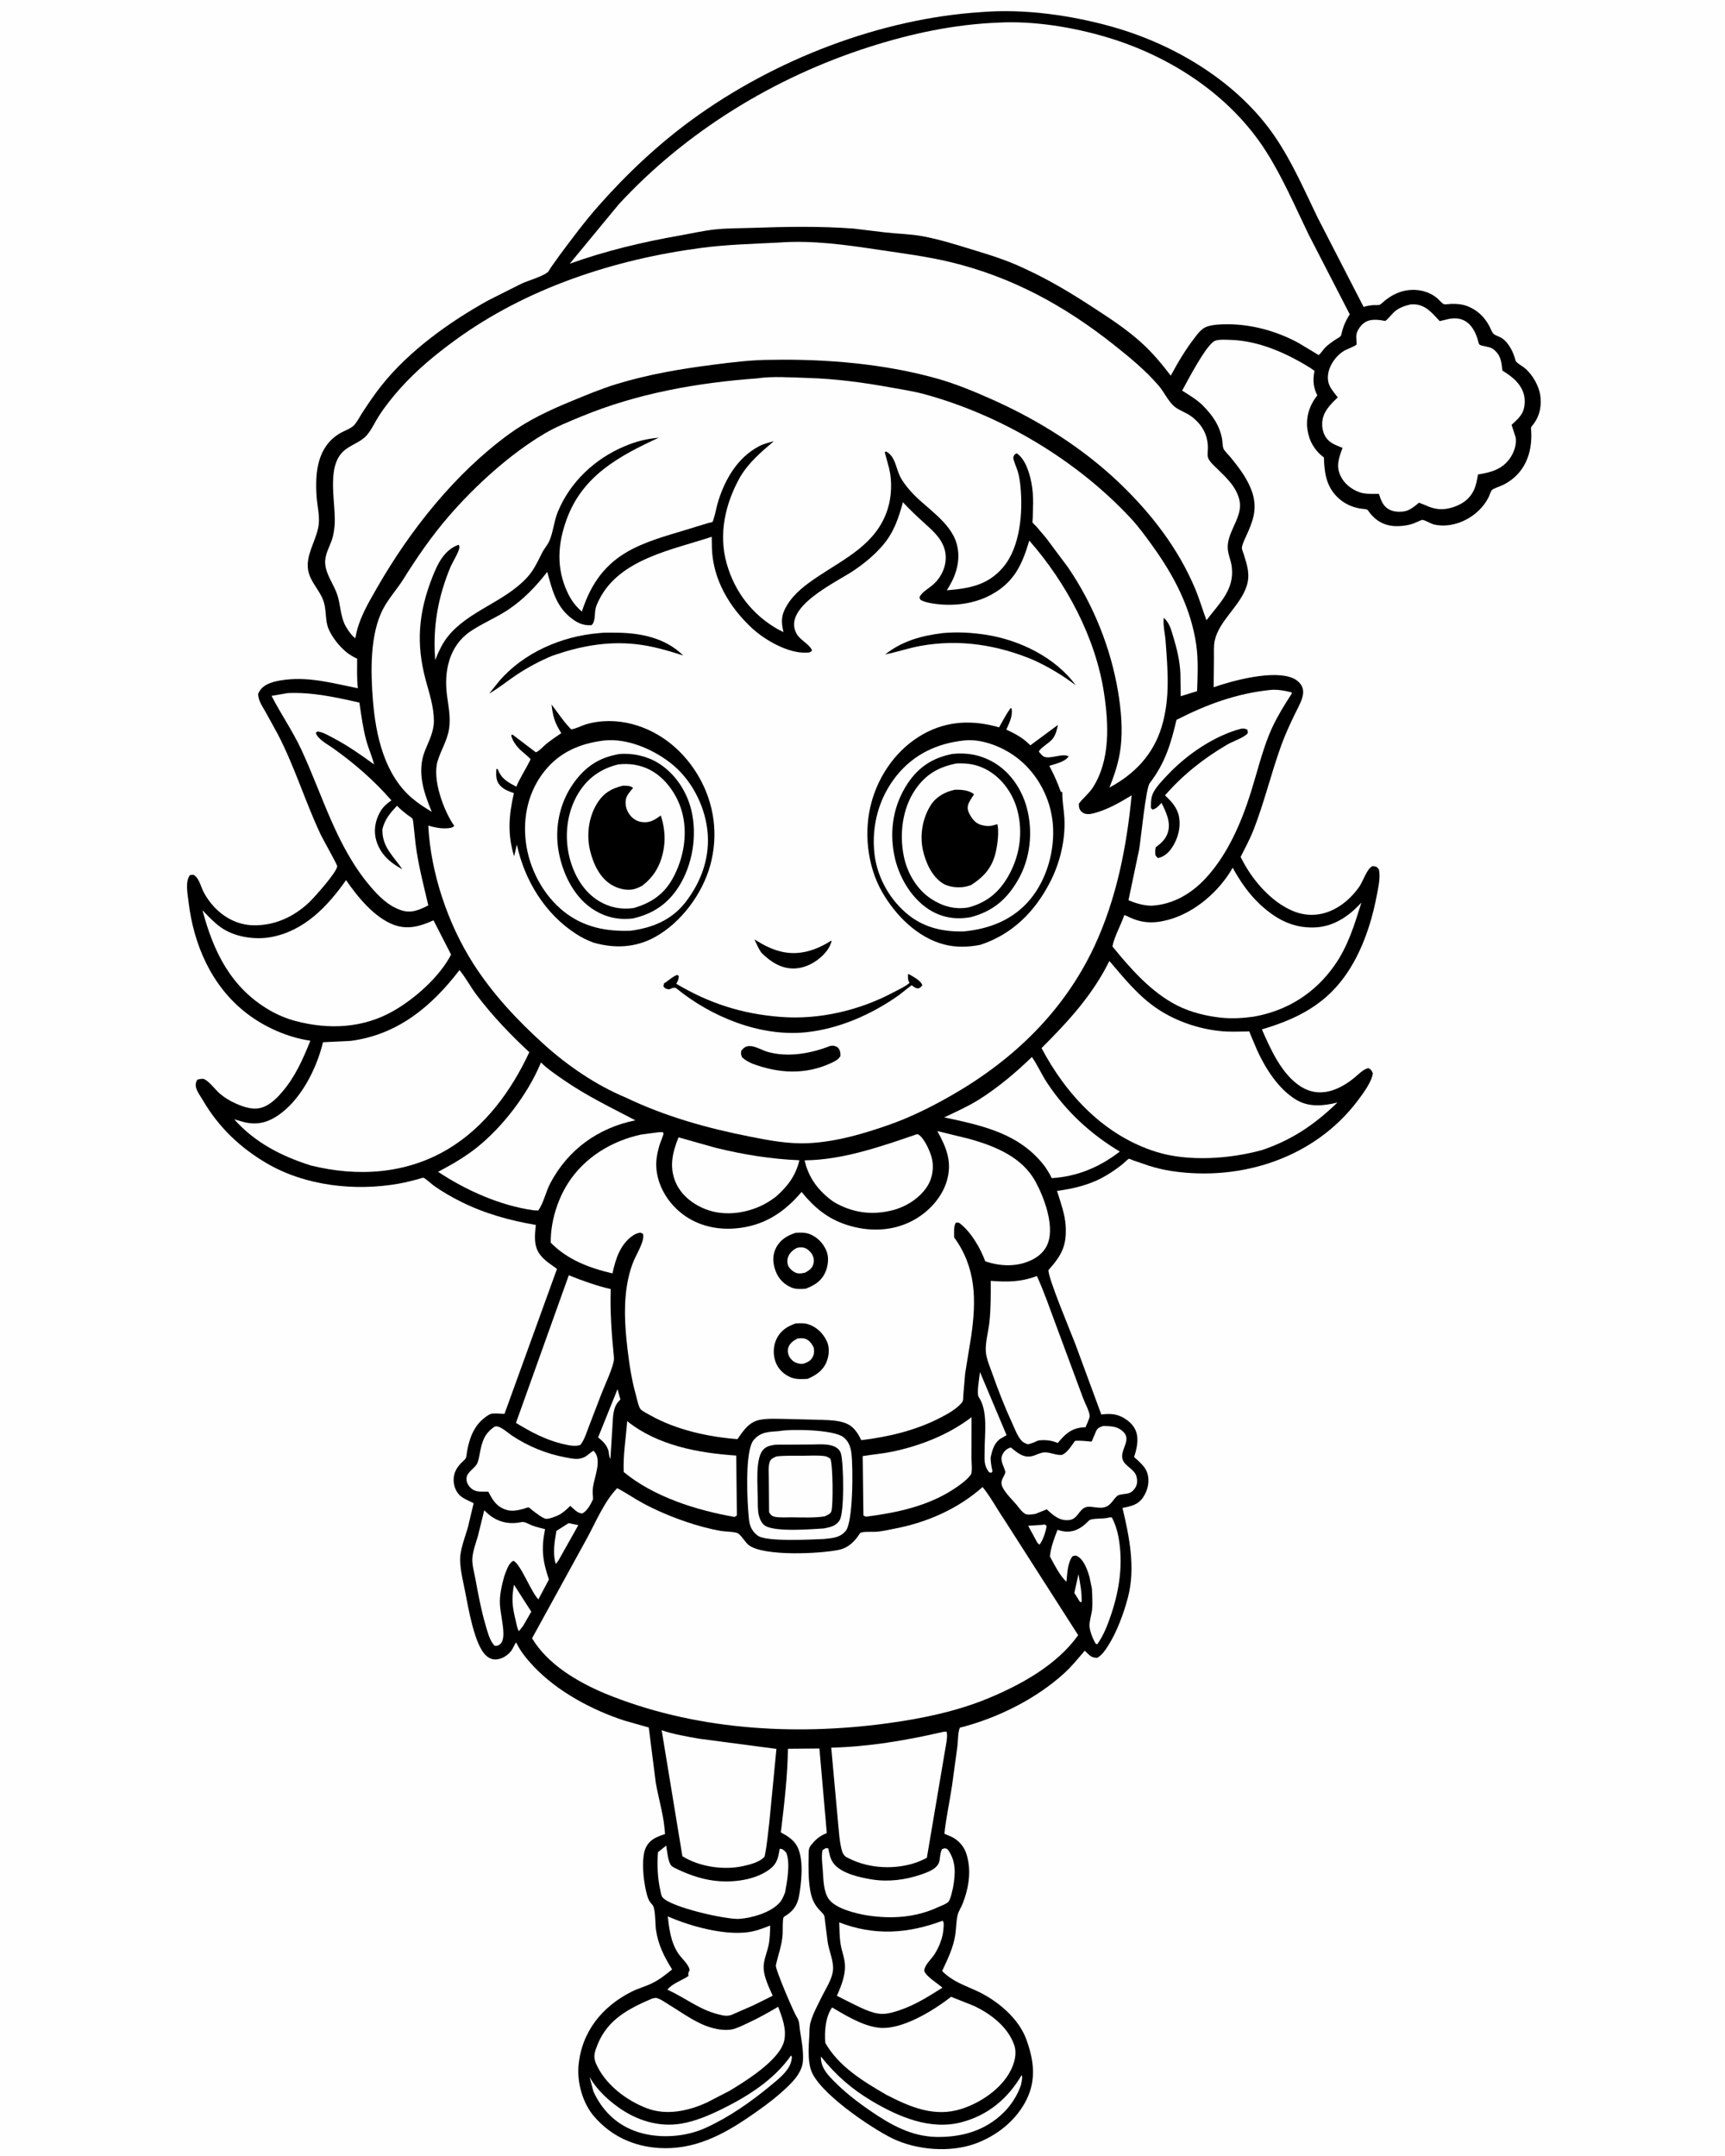 <svg version="1.1" xmlns="http://www.w3.org/2000/svg" style="display: block;" viewBox="0 0 1638 2048" width="1024" height="1280">
<path transform="translate(0,0)" fill="rgb(254,254,254)" d="M -0 -0 L 1638 0 L 1638 2048 L -0 2048 L -0 -0 z"/>
<path transform="translate(0,0)" fill="rgb(0,0,0)" d="M 932.688 11.438 C 973.109 8.173 1018.06 14.606 1057.03 25.683 C 1116.36 42.552 1175.82 78.321 1210.93 130.093 C 1227.24 154.141 1238.66 180.634 1251.27 206.662 L 1294.95 291.553 C 1298.24 290.57 1301.21 290 1304.64 289.808 C 1305.91 289.738 1308.91 290.008 1310 289.579 C 1311.69 288.909 1314.36 286.089 1315.91 284.909 C 1320.7 281.27 1325.72 278.431 1331.53 276.792 C 1342.68 273.65 1355.49 275.584 1364.55 283.026 C 1366.12 284.311 1369.54 288.32 1371.18 288.937 C 1372.38 289.387 1376.81 288.672 1378.3 288.641 C 1383.69 288.531 1388.81 288.97 1393.86 290.975 C 1403.2 294.685 1410.04 301.383 1414.6 310.22 C 1415.6 312.154 1416.75 315.476 1418.27 316.996 C 1420.05 318.766 1423.79 319.632 1426 321.046 C 1432.72 325.345 1437.39 334.767 1439.19 342.306 C 1439.75 344.642 1445.44 347.578 1447.5 349.241 C 1455.57 355.77 1462.08 367.236 1462.99 377.629 C 1463.88 387.906 1461.52 396.863 1454.81 404.775 C 1453.43 406.407 1454.01 407.26 1454.13 409.241 C 1455.42 430.711 1447.82 450.345 1427.75 460.5 C 1425.68 461.543 1417.85 464.209 1416.79 465.478 C 1415.65 466.834 1414.62 470.35 1413.78 472.067 C 1411.91 475.87 1409.52 479.312 1406.69 482.462 C 1395.89 494.476 1378.38 501.796 1362.22 498.317 C 1358.65 497.55 1353.69 494.075 1350.68 493.843 C 1349.85 493.779 1343.33 496.98 1342.11 497.379 C 1337.54 498.876 1333.04 499.594 1328.25 499.773 C 1317.03 500.193 1308.14 496.256 1301.1 487.543 C 1300.72 487.074 1298.84 484.291 1298.43 484.123 C 1296.62 483.391 1293.19 483.37 1291.15 482.989 C 1283.16 481.491 1276.13 478.093 1270.25 472.427 C 1259.39 461.949 1257.63 448.886 1257.24 434.553 C 1248.45 428.028 1243.14 418.937 1241.62 408.11 C 1240.04 396.769 1243.17 385.879 1250.04 376.843 L 1251.01 375.574 C 1247.36 368.727 1246.62 361.309 1248.05 353.785 L 1248.34 352.293 L 1244.5 349.605 C 1221.71 335.386 1194.94 323.413 1167.75 322.843 C 1163.6 322.755 1158.15 322.304 1154.16 323.587 C 1145.95 326.227 1127.32 362.532 1122.61 371.046 C 1129.31 375.34 1136.58 379.529 1142.22 385.189 C 1151.4 394.403 1158.38 404.318 1160.57 417.304 C 1160.95 419.595 1161 424.408 1161.95 426.336 C 1163.17 428.825 1166.74 432.151 1168.59 434.417 C 1177.04 444.8 1185.05 455.223 1189.3 468.111 L 1189.55 468.893 C 1194.15 484.538 1189.5 495.969 1183.06 509.941 C 1181.86 512.542 1179.43 517.74 1179.33 520.557 C 1179.28 521.876 1180.68 525.112 1181.11 526.484 C 1184.28 536.797 1187.39 545.561 1183.93 556.5 C 1177.9 575.568 1157.56 589.522 1153.5 608.714 C 1152.43 613.788 1152.89 619.796 1152.82 624.988 L 1152.54 652.81 C 1171.29 646.286 1209.43 636.164 1227.85 644.22 C 1231.56 645.842 1235.34 649.076 1236.77 652.953 C 1238.03 656.37 1237.57 660.095 1236.47 663.479 C 1234.71 668.905 1231.65 674.137 1229.18 679.287 C 1224.71 688.579 1220.36 698.05 1216.84 707.742 C 1207.22 734.179 1200.82 761.61 1190.57 787.88 C 1187.09 796.805 1182.48 805.422 1178.16 813.975 C 1188.01 834.449 1206.07 856.049 1227.3 865.136 C 1252.25 875.816 1276.19 863.179 1290.86 842.285 C 1294.39 837.262 1298.17 824.849 1303.5 822.693 C 1307.08 823.294 1307.27 822.888 1309.5 826 C 1311.03 833.13 1309.23 841.084 1307.93 848.171 C 1303.85 870.354 1297.33 892.29 1286.55 912.197 C 1266.4 949.423 1238 966.103 1198.34 977.837 C 1206.66 996.829 1217.24 1020.78 1235.45 1032.22 C 1252.91 1043.18 1270.84 1036.02 1285.58 1024.25 C 1289.67 1020.98 1294.36 1015.72 1299.5 1014.6 C 1302.33 1016.17 1302.36 1016.7 1303.73 1019.5 C 1302.74 1027.69 1294.31 1038.91 1289.4 1045.44 C 1248.4 1099.96 1178.68 1122.38 1112.45 1112.36 C 1105.27 1111.28 1097.93 1109.5 1091 1107.33 L 1076.19 1102.27 C 1075.2 1101.91 1072.75 1100.68 1071.93 1100.74 C 1071.47 1100.78 1066.97 1105.02 1066.31 1105.56 C 1061.46 1109.58 1056.16 1113.17 1050.77 1116.41 C 1036.09 1125.22 1020.55 1128.98 1003.76 1131.25 C 1006.98 1141.55 1011.36 1153.57 1011.98 1164.4 C 1013.07 1183.48 1008.07 1192.49 995.65 1206.43 C 994.854 1213.2 1017.03 1265.84 1021.1 1276.59 L 1045.83 1343.68 L 1048.6 1343.36 C 1056.16 1342.71 1062 1343.54 1068.52 1347.77 C 1081.28 1356.03 1081.86 1366.94 1078.07 1380.44 C 1077.99 1380.73 1076.99 1383.79 1077.05 1383.96 C 1077.27 1384.57 1079.65 1386.39 1080.34 1387.05 C 1084.97 1391.51 1088.84 1395.13 1090.17 1401.82 C 1091.58 1408.98 1089.46 1416.42 1085.46 1422.4 C 1080.63 1429.61 1073.79 1430.8 1065.92 1432.44 C 1072.5 1459.56 1078.41 1489.7 1071.13 1517.36 C 1067.12 1532.61 1060.56 1550.42 1052.11 1563.58 C 1049.31 1567.93 1046.55 1572.08 1042 1574.76 C 1035.79 1574.76 1034.59 1572.12 1030.09 1568.04 C 1023.91 1575.17 1017.88 1582.78 1010.91 1589.14 C 983.648 1614.03 947.144 1632.06 911.47 1641.16 C 909.506 1645.86 909.807 1653.32 909.175 1658.56 L 904.071 1696 C 901.81 1711.27 898.381 1726.58 896.787 1741.91 L 903.505 1744.75 C 909.771 1747.73 915.023 1753.4 917.309 1759.95 C 922.782 1775.63 920.164 1792.61 914.319 1807.84 C 912.892 1811.55 910.316 1815.25 909.374 1819.08 C 907.929 1824.96 908.07 1831.46 907.18 1837.48 C 905.31 1850.15 899.95 1860.89 894.611 1872.31 C 904.829 1882.37 914.863 1885.34 927.35 1891.1 C 946.699 1900.02 967.236 1916.88 974.665 1937.42 C 981.564 1956.5 984.188 1974.88 975.151 1993.75 C 965.406 2014.11 946.251 2029.21 925.159 2036.6 C 901.385 2044.93 869.938 2042.27 847.404 2031.29 C 827.067 2021.38 776.57 1987.38 769.935 1965.93 C 766.895 1956.11 767.883 1944.21 768.442 1934.03 C 768.66 1930.08 768.529 1925.25 769.534 1921.44 C 771.788 1912.91 776.699 1904.23 780.543 1896.27 C 784.163 1889.13 789.822 1880.39 790.868 1872.44 C 792.058 1863.39 787.328 1853.86 785.949 1844.92 L 783.442 1825.39 C 783.234 1823.95 783.184 1820.72 782.572 1819.5 C 781.628 1817.61 778.787 1815.16 777.297 1813.44 C 772.595 1808 770.561 1802.67 769.327 1795.65 C 767.5 1785.26 767.623 1773.78 767.826 1763.24 C 767.888 1760.02 767.557 1756.04 769.603 1753.37 L 770.334 1752.5 C 774.314 1747.5 778.086 1744.22 784.042 1741.71 L 785.088 1741.28 L 778.082 1660.93 L 748.166 1661.19 C 747.844 1686.9 744.731 1712.98 741.703 1738.51 C 741.626 1739.16 741.077 1739.94 741.47 1740.46 C 742.025 1741.19 745.282 1742.72 746.232 1743.32 C 749.596 1745.45 752.753 1747.86 755.173 1751.06 C 763.35 1761.86 761.377 1784.04 759.407 1796.99 L 759.169 1798.5 C 757.825 1807.45 755.14 1813.37 747.649 1818.71 C 747.027 1819.15 744.401 1820.61 744.079 1821.17 C 742.89 1823.23 743.365 1834.19 743.168 1837.13 C 742.442 1847.96 739.002 1856.49 736.703 1866.85 C 735.954 1870.22 753.514 1911.29 756.58 1916.02 C 759.283 1920.2 758.831 1923.42 759.524 1928.07 C 760.958 1937.68 763.025 1947.69 762.448 1957.45 C 761.702 1970.06 750.183 1980.28 741.242 1988.21 C 732.036 1996.37 721.87 2003.58 711.736 2010.53 C 685.381 2028.6 658.443 2042.44 625.549 2040.38 C 601.292 2038.85 580.07 2028.95 564.066 2010.42 C 553.358 1998.01 547.839 1978.52 549.278 1962.28 C 552.13 1930.11 571.606 1905.96 599.99 1891.78 C 606.089 1888.74 612.729 1887 618.862 1884.04 C 625.964 1880.62 632.104 1875.8 638.144 1870.8 C 630.563 1858.46 624.967 1847.67 622.822 1833.12 C 622.05 1827.88 622.573 1812.99 619.523 1809.5 C 617.665 1807.37 616.391 1805.97 615.382 1803.23 C 611.368 1792.35 607.941 1765.52 613.369 1754.7 C 616.83 1747.8 622.941 1744.99 629.864 1742.74 L 631.392 1742.26 C 630.807 1726.61 625.422 1709.22 622.683 1693.64 L 615.999 1640.98 L 592.861 1634.4 C 562.063 1624.38 528.924 1606.63 506.657 1582.91 C 500.542 1576.4 494.661 1569.42 490.691 1561.37 L 490.068 1560.08 C 488.045 1562.62 487.186 1565.88 485.129 1568.45 C 481.774 1572.63 476.447 1576.02 471 1576.32 C 467.292 1576.52 464.222 1575.11 461.5 1572.65 C 450.283 1562.5 444.603 1526.99 441.505 1511.52 C 439.813 1503.07 437.612 1494.17 437.008 1485.58 L 436.905 1484 C 436.058 1473.32 441.26 1461.21 444.17 1451 L 449.659 1427.92 C 445.443 1425.65 439.95 1423.76 436.491 1420.44 C 432.613 1416.73 430.617 1411.03 430.657 1405.72 C 430.705 1399.16 433.311 1394.52 437.659 1389.88 C 438.838 1388.62 441.379 1386.66 442.159 1385.22 C 442.956 1383.76 443.144 1379.89 443.489 1378.13 C 445.625 1367.27 448.672 1357.62 456.725 1349.65 C 458.883 1347.52 463.25 1343.94 466.156 1343.05 C 468.946 1342.2 475.818 1343.05 478.963 1343.05 L 528.84 1205.31 C 523.309 1201.38 516.906 1197.33 512.763 1191.84 C 506.523 1183.57 507.604 1173.28 508.76 1163.59 C 484.271 1159.45 460.34 1152.83 438.03 1141.73 C 428.916 1137.2 419.603 1131.88 411.358 1125.91 C 409.715 1124.72 403.473 1119.05 402.003 1118.78 C 401.128 1118.62 397.801 1119.87 396.649 1120.17 C 390.646 1121.71 384.623 1123.29 378.517 1124.37 C 337.11 1131.7 290.094 1126.55 253.467 1105.21 C 228.184 1090.48 207.487 1070.86 192.682 1045.46 C 190.478 1041.68 186.805 1036.87 185.889 1032.6 C 185.348 1030.07 185.871 1027.6 187.3 1025.5 C 189.197 1025.2 191.723 1024.36 193.523 1025.02 C 198.128 1026.72 204.469 1035.3 208.485 1038.76 C 212.993 1042.64 218.104 1045.71 223.523 1048.14 C 231.899 1051.89 241.488 1055.09 250.438 1051.4 C 257.31 1048.56 263.015 1042.87 267.764 1037.32 C 280.296 1022.68 287.434 1006.25 294.596 988.589 C 272.99 985.446 250.876 975.631 233.709 962.281 C 200.574 936.512 183.698 897.358 178.854 856.507 C 177.98 849.132 175.528 837.235 180.231 831.263 L 183.5 830.952 C 189.231 834.134 190.431 842.342 193.497 847.978 C 196.176 852.904 199.392 857.386 203.219 861.485 C 212.886 871.838 225.925 878.63 240.26 878.935 C 260.791 879.372 279.064 870.865 293.754 856.822 C 298.103 852.665 319.83 828.502 320.101 822.814 C 320.169 821.388 306.243 796.712 304.409 792.823 C 289.621 761.455 279.633 728.046 263.528 697.189 L 251.813 675.902 C 248.906 670.821 244.853 665.011 244.987 659 C 246.511 655.628 248.362 653.308 251.5 651.274 C 256.754 647.868 264.661 646.431 270.748 645.697 C 294.585 642.826 316.616 649.223 339.713 653.765 C 338.596 644.557 339.042 634.987 339.005 625.715 C 335.112 623.933 331.089 621.523 327.857 618.696 C 321.416 613.06 315.438 605.54 311.986 597.684 C 308.455 589.648 310.008 580.144 307.324 571.785 C 303.258 559.125 291.792 551.002 292.067 536.5 C 292.32 523.156 301.122 511.114 302.562 497.715 C 303.445 489.495 301.041 479.88 300.494 471.537 C 299.021 449.06 300.987 424.906 322.116 411.93 C 326.282 409.372 333.519 407.072 336.582 403.408 C 339.461 399.964 341.606 395.592 344.074 391.814 C 349.621 383.324 355.348 374.834 361.627 366.864 C 387.932 333.478 426.98 305.479 463.976 285.111 L 495.38 269.318 C 502.286 266.169 514.304 263.052 520.016 258.549 C 520.944 257.818 522.244 255.218 522.941 254.188 L 531.545 242.123 C 543.329 226.325 555.059 210.535 568.107 195.741 C 594.838 165.435 624.627 137.316 657.321 113.493 C 735.383 56.61 836.086 17.439 932.688 11.438 z"/>
<path transform="translate(0,0)" fill="rgb(254,254,254)" d="M 1024.12 1495.3 C 1025.71 1504.31 1027.5 1512.7 1027.1 1521.94 L 1025.5 1521.59 L 1020.22 1513.14 L 1024.12 1495.3 z"/>
<path transform="translate(0,0)" fill="rgb(254,254,254)" d="M 989.625 1448.48 L 992 1448.04 L 993.867 1449.5 C 993.276 1454.39 990.263 1463.65 987.025 1467.33 L 985.105 1465.5 L 976.345 1449.34 L 989.625 1448.48 z"/>
<path transform="translate(0,0)" fill="rgb(254,254,254)" d="M 586.31 1319.59 L 589.078 1329.5 L 588.429 1330.09 C 581.423 1336.59 582.134 1346.76 581.455 1355.63 L 579.567 1385.97 C 578.322 1383.96 578.161 1380.61 577.763 1378.23 C 576.18 1372.98 573.115 1369.74 569.034 1366.33 L 567.896 1365.38 L 586.31 1319.59 z"/>
<path transform="translate(0,0)" fill="rgb(254,254,254)" d="M 539.848 1446.85 L 549.092 1448.75 L 530.29 1482.18 C 529.488 1483.53 528.735 1484.46 527.582 1485.53 C 524.603 1475.38 526.537 1464.42 528.257 1454.23 L 539.848 1446.85 z"/>
<path transform="translate(0,0)" fill="rgb(254,254,254)" d="M 487.974 1505.32 L 504.419 1530.95 L 496.69 1544.38 L 492.644 1549.5 C 490.942 1546.85 490.359 1542.39 489.583 1539.26 C 486.331 1526.17 485.602 1518.56 487.974 1505.32 z"/>
<path transform="translate(0,0)" fill="rgb(254,254,254)" d="M 930.598 1303.34 L 955.841 1363.28 L 950.299 1366.44 C 944.382 1370.24 942.391 1376.87 940.961 1383.37 L 940.665 1384.74 C 940.746 1389.25 941.444 1393.13 942.478 1397.5 L 941.5 1398.98 L 939.343 1398.65 C 933.888 1391.82 935.002 1386.05 934.989 1377.79 C 934.963 1362.08 938.432 1340.49 929.389 1327.03 C 927.182 1323.75 930.12 1307.9 930.598 1303.34 z"/>
<path transform="translate(0,0)" fill="rgb(254,254,254)" d="M 751.122 1952.5 L 751.99 1954.03 C 751.699 1956.14 751.382 1958.27 750.621 1960.26 C 747.458 1968.57 738.753 1975.26 732.049 1980.83 C 713.197 1996.5 692.202 2011.23 669.846 2021.37 C 649.563 2030.57 622.925 2031.98 602 2023.95 C 584.077 2017.08 571.314 2003.92 563.454 1986.75 L 559.785 1973.03 C 566.416 1984.5 575.745 1993.47 586.409 2001.24 C 603.846 2013.95 625.215 2020.94 646.889 2017.25 C 660.088 2015 672.863 2009.6 684.819 2003.75 C 709.744 1991.54 735.119 1975.58 751.122 1952.5 z"/>
<path transform="translate(0,0)" fill="rgb(254,254,254)" d="M 779.482 1953.5 C 793.532 1970.98 808.099 1983.94 827.482 1995.52 C 852.832 2010.67 883.268 2023.76 913 2015.93 C 938.44 2009.23 957.104 1993.4 970.165 1971.15 C 971.313 1972.85 969.947 1977.95 969.655 1980.14 C 966.348 1990.06 960.456 1999.41 953.019 2006.76 C 935.64 2023.92 913.428 2030.26 889.5 2029.9 C 865.621 2029.53 845.932 2018.45 826.711 2005.29 C 813.931 1996.54 801.793 1987.12 790.982 1976 C 784.505 1969.34 779.336 1963.31 779.482 1953.5 z"/>
<path transform="translate(0,0)" fill="rgb(254,254,254)" d="M 1053.03 1441.5 L 1055.72 1441.29 C 1058.8 1446.86 1061.09 1454.15 1062.21 1460.42 C 1066.59 1485.03 1063.26 1508.99 1055.55 1532.45 C 1052.23 1542.55 1048.2 1553.19 1042 1561.9 L 1040.61 1561.5 C 1037.91 1557.38 1034.55 1548.9 1034.6 1543.97 C 1034.66 1538.5 1036.84 1533.01 1037.2 1527.47 C 1037.59 1521.45 1037.13 1515.21 1036.91 1509.18 L 1034.67 1498.32 C 1032.88 1491.85 1029.34 1481.49 1022.98 1478.23 C 1020.92 1477.18 1020.5 1477.82 1018.39 1478.4 C 1013.67 1484.85 1013.51 1494.65 1012.74 1502.38 C 1007 1497.96 1000.58 1485.02 996.999 1478.47 C 997.874 1469.71 1001.07 1461.3 1004.23 1453.16 C 1014.7 1456.76 1022.65 1454.72 1030.93 1447.47 C 1031.89 1446.64 1034 1444.15 1035.06 1443.73 C 1038.96 1442.16 1046.98 1442.88 1051.75 1441.8 L 1053.03 1441.5 z"/>
<path transform="translate(0,0)" fill="rgb(254,254,254)" d="M 632.585 1753.1 C 633.293 1757.56 634.295 1768.81 637.357 1772.14 C 638.77 1773.68 642.204 1775.15 644.12 1776.05 C 652.999 1780.23 663.328 1783.9 672.936 1785.67 C 691.078 1789.03 714.898 1787.14 730.286 1776.04 C 737.845 1770.58 738.884 1765.01 740.326 1756.21 C 743.437 1756.12 744.139 1757.59 746.422 1759.59 C 750.768 1769.44 747.337 1787.35 745.5 1797.57 C 744.186 1800.8 742.888 1804.28 740.599 1806.97 C 732.375 1816.64 714.373 1821.84 702.096 1822.75 C 689.804 1823.66 636.391 1811.65 629 1802.21 C 627.744 1800.61 627.295 1797.05 626.835 1795 C 624.277 1783.56 623.887 1771.09 624.728 1759.44 L 632.585 1753.1 z"/>
<path transform="translate(0,0)" fill="rgb(254,254,254)" d="M 459.74 1434.62 C 462.19 1437.05 464.799 1439.47 467.721 1441.33 C 476.276 1446.79 485.56 1447.95 495.315 1445.82 C 498.098 1445.22 502.231 1447.92 504.962 1448.96 C 509.016 1450.5 513.317 1451.53 517.515 1452.6 C 513.714 1471.11 515.14 1482.71 521.161 1500.4 L 511.131 1519.29 C 503.912 1511.73 494.339 1485.7 487.5 1482.65 L 486.751 1482.96 C 482.585 1485.41 480.369 1493.07 478.73 1497.35 C 476.49 1505.36 474.111 1515.48 474.621 1523.82 C 475.194 1533.2 477.826 1542.49 477.934 1551.93 C 477.971 1555.14 477.417 1559.55 474.814 1561.8 C 473.022 1563.36 471.751 1563.5 469.5 1563.3 L 467.541 1560.81 C 464.239 1555.85 462.599 1549.19 460.93 1543.49 C 456.763 1529.26 454.033 1514.55 451.374 1499.98 C 450.221 1493.66 447.933 1486.09 448.47 1479.77 C 449.049 1472.95 451.761 1465.78 453.694 1459.22 L 459.74 1434.62 z"/>
<path transform="translate(0,0)" fill="rgb(254,254,254)" d="M 784.226 1755.5 L 786.5 1755.81 C 787.486 1760.92 788.361 1765.97 791.632 1770.2 C 799.003 1779.74 816.83 1783.5 828 1785.31 C 843.212 1787.78 859.514 1785.79 874.009 1780.82 C 880.985 1778.44 891.086 1775.18 892.245 1766.9 C 892.766 1763.18 892.813 1759.96 894.5 1756.51 L 897 1755.72 C 898.813 1756.16 899.298 1755.87 900.413 1757.46 C 908.128 1768.48 907.24 1780.36 904.997 1793.01 C 904.193 1796.2 902.624 1804.76 900.288 1806.85 C 898.051 1808.85 893.32 1810.46 890.556 1811.74 C 869.393 1821.56 846.392 1822.99 823.568 1819.46 C 813.075 1817.84 792.99 1812.98 786.742 1803.63 C 781.734 1796.13 781.889 1784.58 781.22 1775.84 C 780.757 1769.8 779.865 1763.5 780.975 1757.5 L 784.226 1755.5 z"/>
<path transform="translate(0,0)" fill="rgb(254,254,254)" d="M 595.504 1349.96 C 624.182 1373.08 663.227 1380.26 699.084 1382.66 L 699.684 1439.5 L 697.5 1440.97 C 661.484 1434.68 620.792 1421.96 592.219 1398.29 C 591.465 1382.66 594.349 1365.66 595.504 1349.96 z"/>
<path transform="translate(0,0)" fill="rgb(254,254,254)" d="M 644.26 1080.38 L 679.498 1090.29 C 705.736 1096.75 732.073 1101.01 759.067 1102.13 C 755.454 1117 748.002 1126.83 736.678 1136.8 C 731.868 1140.45 727.035 1143.49 721.5 1145.95 C 705.515 1153.04 686.507 1155.08 669.963 1148.63 C 657.742 1143.87 646.619 1135.17 641.436 1122.87 C 635.263 1108.23 638.555 1094.6 644.26 1080.38 z"/>
<path transform="translate(0,0)" fill="rgb(254,254,254)" d="M 922.566 1346.23 L 922.462 1385.31 C 922.478 1388.73 923.661 1398.42 921.787 1400.92 C 917.694 1406.36 910.974 1411.04 905.319 1414.72 C 880.475 1430.88 851.433 1436.94 822.5 1440.7 C 821.292 1440.41 820.861 1440.17 819.862 1439.5 L 819.18 1383.15 C 828.452 1381.62 837.773 1380.91 847 1378.99 C 874.023 1373.37 900.488 1362.95 922.566 1346.23 z"/>
<path transform="translate(0,0)" fill="rgb(254,254,254)" d="M 870.42 1077.5 C 871.476 1077.46 871.43 1077.3 872.313 1077.86 C 877.639 1081.18 883.196 1093.65 884.739 1099.64 C 886.935 1108.16 885.718 1118.2 881.207 1125.8 C 874.11 1137.75 860.534 1146.37 847.226 1149.7 C 827.469 1154.65 808.765 1151.95 791.379 1141.52 C 777.328 1131.49 767.803 1119.08 764.019 1102.21 C 800.253 1101.86 836.413 1089.11 870.42 1077.5 z"/>
<path transform="translate(0,0)" fill="rgb(254,254,254)" d="M 634.085 1820.38 L 634.88 1820.74 C 655.882 1829.89 687.091 1838.36 709.876 1835.45 C 717.449 1834.48 724.243 1831.89 731.309 1829.1 C 731.166 1835.12 731.05 1841.61 729.853 1847.5 C 728.318 1855.06 724.583 1862.58 725.14 1870.43 C 725.736 1878.83 730.303 1888.15 733.725 1895.74 L 715.228 1904.94 L 694.568 1913.96 C 690.078 1915.56 686.534 1914.52 682.009 1913.42 C 664.608 1909.17 650.749 1897.95 634.819 1890.52 L 633.692 1890 C 638.573 1883.91 647.462 1881.34 653.708 1876.98 C 653.405 1875.29 653.419 1874.41 654.135 1872.87 C 654.893 1871.23 654.954 1871.92 654.57 1870.31 C 653.476 1865.74 646.959 1859.94 644.217 1855.91 C 637.057 1845.4 635.376 1832.71 634.085 1820.38 z"/>
<path transform="translate(0,0)" fill="rgb(254,254,254)" d="M 895.133 1824.5 C 896.585 1826.29 896.091 1828.91 895.976 1831.18 C 895.528 1840.04 892.074 1849.1 887.292 1856.52 C 884.238 1861.26 877.912 1866.51 877.617 1872.17 C 879.547 1877.65 890.334 1883.99 894.912 1888.12 C 882.066 1896.22 869.946 1904 855.484 1909.08 C 849.811 1911.07 843.378 1913.14 837.303 1913.01 C 827.731 1912.79 816.841 1906.82 808.385 1902.76 L 794.67 1895.82 C 799.139 1885.75 803.771 1874.27 801.976 1863 C 801.086 1857.41 799.002 1852.02 798.133 1846.42 C 797.11 1839.84 797.19 1832.75 796.88 1826.08 C 830.223 1839.01 862.125 1836.88 895.133 1824.5 z"/>
<path transform="translate(0,0)" fill="rgb(254,254,254)" d="M 469.041 1355.5 C 469.571 1355.25 470.029 1355 470.635 1354.93 C 475.032 1354.4 482.222 1361.08 485.856 1363.53 C 500.977 1373.74 519.007 1381.13 536.952 1384.38 C 541.295 1385.17 546.589 1386.48 550.957 1385.47 L 552 1385.19 C 557.24 1383.87 559.091 1380.51 563.5 1378.1 C 572.049 1386.01 564.474 1402.39 563.033 1412.51 C 562.492 1416.31 562.849 1420.3 563.091 1424.12 C 560.81 1428.91 557.688 1435.18 552.806 1437.67 C 548.032 1437.4 545.034 1433.47 541.427 1430.43 C 538.527 1433.35 535.118 1436.43 531.583 1438.56 C 529.069 1440.08 521.142 1443.06 518.383 1442.72 C 515.183 1442.33 508.081 1436.65 505.444 1434.63 C 504.936 1434.24 502.431 1431.98 501.936 1431.9 C 501.103 1431.77 497.874 1433.03 496.937 1433.28 C 491.533 1434.69 486.085 1435.94 480.596 1434.17 C 471.345 1431.18 467.782 1425.08 463.615 1416.98 L 458.413 1416.98 C 453.423 1416.89 449.523 1416.49 446.021 1412.5 C 443.789 1409.95 442.463 1406.92 442.975 1403.5 C 443.803 1397.98 450.728 1394.96 453.076 1389.99 C 454.643 1386.67 455.069 1382.44 455.816 1378.85 C 457.994 1368.37 460.096 1361.95 469.041 1355.5 z"/>
<path transform="translate(0,0)" fill="rgb(254,254,254)" d="M 1047.84 1354.5 C 1052.87 1354.72 1058.54 1354.64 1062.98 1357.28 C 1078.06 1366.27 1062.45 1376.4 1066.2 1386.72 C 1068.47 1392.97 1077.71 1395.78 1079.3 1402.81 C 1080.2 1406.8 1080.13 1410.32 1077.71 1413.79 C 1075.96 1416.31 1073.84 1418.08 1070.81 1418.7 C 1068.34 1419.2 1064.14 1419.39 1061.97 1420.38 C 1058.65 1421.89 1055.81 1428.47 1051.55 1430.66 L 1050.5 1431.15 C 1044.11 1434.19 1035.74 1429.62 1030.37 1431.97 C 1024.23 1434.66 1023.2 1443.27 1014.91 1443.96 C 1005.9 1444.71 1000.13 1439.41 994.059 1433.74 L 983.125 1438.1 C 980.37 1438.38 975.968 1439.38 973.589 1438.06 C 970.203 1436.19 967.441 1431.93 964.974 1429 C 961.083 1424.37 951.804 1415.69 951.028 1409.5 C 950.486 1405.17 954.02 1402.23 954.647 1398.46 C 954.845 1397.28 952.194 1391.48 951.735 1389.93 C 950.68 1386.36 950.638 1383.73 952.58 1380.52 C 954.339 1377.61 956.774 1375.73 960 1375.01 L 961.005 1375.85 C 967.712 1381.46 973.761 1385.86 982.754 1382.35 C 985.883 1381.13 989.054 1379.6 992.475 1379.62 C 998.111 1379.65 1002.61 1382.53 1008.5 1382.01 C 1013.77 1379.73 1017.45 1373.26 1020.81 1368.72 C 1025.94 1368.17 1031.51 1369 1036.66 1369.4 L 1041.06 1359 C 1042.81 1355.92 1044.73 1355.6 1047.84 1354.5 z"/>
<path transform="translate(0,0)" fill="rgb(254,254,254)" d="M 979.888 1004.03 C 985.187 1011.62 989.108 1020.66 994.283 1028.5 C 1012.26 1055.74 1035.49 1077.13 1063.37 1093.89 C 1044.16 1108.72 1023.01 1117.61 998.73 1119.13 C 997.025 1115.3 994.73 1111.89 992.473 1108.38 C 968.591 1076.66 933.228 1069.26 896.639 1061.41 C 908.025 1056.01 920.105 1050.58 930.723 1043.81 C 948.137 1032.7 965.101 1018.43 979.888 1004.03 z"/>
<path transform="translate(0,0)" fill="rgb(254,254,254)" d="M 540.039 1211.39 C 553.332 1216.69 565.903 1221.24 579.841 1224.52 C 579.163 1246.26 580.722 1266.98 582.839 1288.52 C 583.056 1290.72 582.92 1292.65 582.334 1294.79 C 579.549 1304.96 574.485 1315.02 570.692 1324.89 L 558.948 1355.5 C 556.749 1361.13 554.855 1367.77 551.045 1372.5 C 546.218 1374.63 538.336 1372.56 533.4 1371.41 C 517.328 1367.39 503.905 1360.18 489.859 1351.63 L 540.039 1211.39 z"/>
<path transform="translate(0,0)" fill="rgb(254,254,254)" d="M 739.784 1359.41 C 751.615 1357.22 791.361 1357.99 800.713 1365.06 C 805.739 1368.86 807.703 1374.32 808.467 1380.32 C 810.142 1393.48 810.214 1445.9 802.99 1454.31 C 797.29 1460.94 790.331 1461.01 782.25 1461.92 C 770.747 1462.33 727.499 1464.85 719.414 1458.66 C 714.35 1454.79 711.963 1450.12 711.238 1443.85 C 709.572 1429.42 706.738 1378.26 715.712 1367.79 C 722.503 1359.87 730.294 1360.2 739.784 1359.41 z"/>
<path transform="translate(0,0)" fill="rgb(0,0,0)" d="M 736.206 1372.36 L 770.042 1372.15 C 776.959 1372.14 786.779 1371.11 793.073 1374.44 C 795.819 1375.89 797.772 1377.98 798.58 1381.02 C 801.116 1390.55 801.949 1436.96 797.2 1444.25 C 793.612 1449.76 788.368 1450.64 782.416 1451.88 C 769.86 1452.63 736.964 1455.39 726.76 1449.48 C 723.459 1447.57 721.425 1443.1 720.557 1439.54 C 719.298 1434.35 719.599 1427.8 719.533 1422.47 C 719.39 1411.06 717.304 1387.26 723.796 1378.22 C 726.953 1373.82 731.245 1373.12 736.206 1372.36 z"/>
<path transform="translate(0,0)" fill="rgb(254,254,254)" d="M 737.146 1383.5 C 745.32 1382.51 753.83 1382.88 762.076 1382.83 C 768.716 1382.79 775.946 1382.3 782.533 1383.09 C 785.006 1383.38 786.534 1384.28 788.5 1385.74 C 790.883 1391.02 791.27 1429.69 789.422 1435.64 C 788.623 1438.22 785.379 1439.2 783.109 1440.41 C 773.161 1441.98 761.87 1441.4 751.795 1441.31 C 746.907 1441.28 740.762 1441.8 736 1440.86 C 732.758 1440.21 731.978 1439.15 730.264 1436.5 L 729.998 1403.34 C 730.028 1398.91 729.387 1392.61 730.906 1388.5 C 732.011 1385.51 734.526 1384.82 737.146 1383.5 z"/>
<path transform="translate(0,0)" fill="rgb(254,254,254)" d="M 984.587 1212.12 L 985.71 1214.47 C 992.138 1228.89 997.32 1244.22 1002.89 1259 L 1028.38 1327.74 C 1029.96 1332.21 1034.61 1340.67 1034.81 1345.04 C 1034.9 1346.98 1031.63 1353.69 1030.82 1355.75 L 1027 1356 C 1016.67 1357.19 1010.79 1363.05 1004.51 1370.7 C 998.578 1368.36 994.16 1367.7 987.845 1368.13 L 986.263 1368.24 C 982.87 1369.74 979.649 1371.18 976 1371.98 C 974.062 1371.21 971.909 1370.37 970.409 1368.87 C 966.303 1364.78 963.598 1357.14 961.164 1351.88 C 954.038 1336.48 947.983 1320.82 942.314 1304.83 C 940.043 1298.43 936.747 1291.05 936.163 1284.28 C 935.402 1275.47 938.681 1264.46 939.6 1255.5 C 940.92 1242.62 940.87 1229.63 940.775 1216.69 C 956.988 1217.87 969.14 1217.89 984.587 1212.12 z"/>
<path transform="translate(0,0)" fill="rgb(254,254,254)" d="M 513.616 1009.24 C 519.875 1015.49 527.708 1020.71 534.958 1025.74 C 557.091 1041.07 579.562 1051.76 603.28 1064.21 C 567.928 1071.3 539.158 1092.12 522.353 1124.17 C 518.223 1132.05 516.025 1143 511 1149.85 L 506.895 1149.7 C 475.142 1145.36 442.403 1130.76 415.904 1113.12 C 428.646 1106.4 441.308 1099.12 452.599 1090.13 C 477.292 1070.45 500.778 1039.66 513.073 1010.55 L 513.616 1009.24 z"/>
<path transform="translate(0,0)" fill="rgb(254,254,254)" d="M 628.257 1643.59 C 639.478 1647.43 651.825 1649.46 663.489 1651.57 L 737.243 1661.3 L 730.578 1730.23 C 729.251 1741.25 728.32 1752.64 726.043 1763.5 C 721.808 1768.82 711.847 1771.23 705.478 1772.64 C 687.151 1776.7 663.856 1773.27 647.927 1763.22 L 628.257 1643.59 z"/>
<path transform="translate(0,0)" fill="rgb(254,254,254)" d="M 893.893 1645.5 C 895.727 1645.07 897.031 1644.71 898.924 1645.01 C 900.262 1650.17 897.759 1659.41 897.022 1664.96 L 880.128 1764.74 C 875.581 1767.11 871.058 1769.07 866.114 1770.47 C 845.415 1776.32 821.661 1774.23 802.916 1763.63 C 801.445 1762.26 800.394 1760.98 799.779 1759.02 C 797 1750.18 796.597 1738.72 795.6 1729.38 L 789.301 1660.13 C 824.541 1659.24 859.622 1653.39 893.893 1645.5 z"/>
<path transform="translate(0,0)" fill="rgb(254,254,254)" d="M 273.182 658.357 C 296.439 657.361 318.625 662.331 341.15 667.412 C 342.965 679.451 344.522 691.812 347.733 703.56 C 349.819 711.193 353.23 718.419 355.037 726.094 C 342.579 717.062 330.198 708.311 316.536 701.144 C 312.032 698.781 307.318 695.866 302.27 694.942 C 301.071 694.723 300.742 695.344 299.783 696 C 301.02 701.788 310.883 707.03 315.563 710.34 C 336.238 724.964 354.871 741.191 371.553 760.275 C 367.086 763.49 363.555 766.441 360.798 771.327 C 356.123 779.616 354.467 789.225 357.21 798.458 C 361.081 811.484 370.326 819.499 381.911 825.701 C 373.62 813.404 363.059 804.923 363.008 789.03 L 363.01 787.507 C 365.522 777.968 370.239 772.486 376.871 765.396 C 379.929 768.642 383.295 771.334 386.809 774.057 C 388.004 774.983 390.786 776.611 391.539 777.699 C 392.068 778.465 392.295 781.301 392.449 782.312 L 394.508 801.566 C 397.045 821.717 402.044 840.368 406.613 860.028 C 398.05 864.391 390.395 867.856 380.76 864.624 C 368.516 860.515 359.425 851.32 351.263 841.673 C 319.22 803.803 306.482 756.072 285.975 712 C 277.687 694.186 266.576 678.381 257.72 661.007 L 273.182 658.357 z"/>
<path transform="translate(0,0)" fill="rgb(254,254,254)" d="M 619.025 1898.5 C 620.022 1898.33 622.084 1897.68 623 1897.82 C 626.58 1898.37 632.773 1902.87 635.909 1904.76 C 649.014 1912.68 661.798 1922.56 676.827 1926.48 C 682.371 1927.93 688.7 1928.79 694.401 1927.84 C 699.3 1927.03 704.512 1924.25 709 1922.2 C 719.371 1917.48 729.088 1912.01 738.913 1906.24 C 742.691 1916.43 747.008 1927.18 744.672 1938.29 C 740.839 1956.53 708.367 1976.59 693.065 1985.9 L 671.34 1997.13 C 653.785 2005.21 632.9 2009.79 614.227 2002.67 C 594.4 1995.11 574.465 1979.93 565.826 1960.1 C 562.932 1953.46 564.749 1948.62 567.419 1942.02 C 577.06 1918.18 596.858 1908.07 619.025 1898.5 z"/>
<path transform="translate(0,0)" fill="rgb(254,254,254)" d="M 903.165 1896.77 L 924.844 1905.43 C 940.715 1912.87 957.202 1925.42 963.098 1942.62 C 965.811 1950.54 963.471 1959.26 959.87 1966.5 C 951.126 1984.06 931.372 1997.32 913.16 2003.21 C 887.555 2011.5 864.426 2001.62 841.795 1989.93 C 819.85 1977.21 796.589 1963.19 783.64 1940.54 C 782.833 1929.74 783.651 1916.09 790.133 1906.91 C 803.093 1914.51 818.5 1924.02 833.639 1926.05 C 855.751 1929.02 886.285 1909.91 903.165 1896.77 z"/>
<path transform="translate(0,0)" fill="rgb(254,254,254)" d="M 1206.22 655.395 C 1212.67 654.82 1218.69 655.768 1224.94 657.312 C 1226.71 657.751 1226.15 657.251 1226.91 658.51 C 1218.94 670.914 1210.85 683.875 1205.31 697.585 C 1198.18 715.225 1193.58 734.442 1187.87 752.611 C 1178.88 781.203 1166.25 810.654 1146 833.121 C 1132.18 848.463 1114.26 859.253 1093.45 860.339 C 1085.91 860.248 1078.5 858.068 1071.62 855.111 L 1081.78 806.803 C 1083.54 796.24 1088.08 748.806 1091.79 743.951 C 1106.36 724.876 1111.83 706.916 1117.22 683.796 C 1146.25 669.079 1173.72 658.843 1206.22 655.395 z"/>
<path transform="translate(0,0)" fill="rgb(0,0,0)" d="M 1178.85 692.153 C 1181.58 692.071 1182.23 691.888 1184.67 693.306 C 1184.74 694.371 1185.06 695.451 1184.87 696.5 C 1184.8 696.882 1182.56 698.603 1182.15 698.88 C 1176.95 702.36 1170.39 704.35 1164.91 707.576 C 1142.8 720.601 1123.14 736.169 1106.3 755.551 C 1112.36 761.085 1117.96 767.282 1119.57 775.587 C 1121.58 785.897 1118.59 796.938 1112.72 805.5 C 1109.55 810.132 1105.14 814.049 1099.5 815.105 L 1097.26 812.5 C 1096.9 809.683 1096.94 807.634 1097.5 804.843 C 1102.3 801.313 1106.81 797.304 1108.8 791.5 C 1112.29 781.342 1107.4 771.589 1103.01 762.66 C 1100.37 765.418 1098.32 768.062 1094.5 769.076 L 1092.94 767.5 C 1092.98 761.707 1092.87 756.824 1095.9 751.656 C 1099.3 745.873 1104.88 740.206 1109.51 735.328 C 1127.36 716.537 1153.42 698.711 1178.85 692.153 z"/>
<path transform="translate(0,0)" fill="rgb(254,254,254)" d="M 328.481 836.021 C 339.269 851.816 355.285 871.434 373.547 878.38 C 386.96 883.482 399.047 879.926 411.533 874.204 L 428.224 906.793 C 417.442 927.752 394.191 948.317 374.031 959.978 C 344.985 976.778 312.26 978.291 280.467 969.86 C 272.008 967.621 263.282 963.969 255.732 959.559 C 219.144 938.188 202.594 904.173 192.129 864.708 C 197.649 870.41 203.053 876.261 209.536 880.891 C 222.313 890.017 241.478 892.929 256.729 890.238 C 288.415 884.647 310.85 861.186 328.481 836.021 z"/>
<path transform="translate(0,0)" fill="rgb(254,254,254)" d="M 1170.63 824.268 C 1177.36 836.612 1185.73 848.877 1196.01 858.554 C 1211.09 872.749 1227.31 881.789 1248.45 880.994 C 1266.51 880.315 1281.08 870.25 1292.87 857.338 C 1286.2 878.522 1280.28 898.544 1267.31 917.04 C 1248.71 943.548 1222.36 960.107 1190.54 965.738 C 1180.48 967.14 1169.99 967.784 1159.86 966.74 C 1145.83 965.295 1130.61 961.566 1118 955.187 C 1093.5 942.797 1073.46 920.125 1056.39 899.029 C 1058.24 889.398 1064.38 878.954 1067.58 869.412 C 1068.9 869.538 1068.52 869.367 1069.57 869.902 C 1083.43 877.008 1094.74 877.751 1109.85 873.62 C 1134.81 866.792 1157.91 846.574 1170.63 824.268 z"/>
<path transform="translate(0,0)" fill="rgb(254,254,254)" d="M 1053.48 912.842 C 1067.68 929.441 1081.16 946.383 1099.63 958.631 C 1117.01 970.16 1138.39 977.382 1159.07 979.449 C 1167.44 980.285 1176.05 979.916 1184.45 979.819 C 1185.05 979.812 1185.78 979.42 1186.25 979.797 C 1186.68 980.139 1187.34 982.312 1187.62 982.962 L 1193.64 997.227 C 1201.45 1014.63 1214.36 1034.99 1231.21 1044.85 C 1243.38 1051.97 1257.06 1050.53 1270.11 1047.29 C 1248.57 1068.05 1227.14 1082.83 1198.46 1092.45 C 1168.18 1100.84 1128.67 1103.69 1098.3 1094.26 C 1048.93 1078.93 1012.67 1040.28 989.047 995.595 C 1014.36 970.329 1037.54 945.21 1053.48 912.842 z"/>
<path transform="translate(0,0)" fill="rgb(254,254,254)" d="M 436.206 921.474 C 442.213 928.724 446.875 937.76 452.647 945.355 C 467.724 965.194 484.331 982.557 502.536 999.504 C 485.519 1036.09 460.467 1070.49 425.362 1091.49 C 385.419 1115.38 339.196 1118.11 294.778 1107.03 C 266.869 1098.12 241.961 1085.39 222.241 1063.24 L 231.243 1065.83 C 242.351 1068.6 251.92 1066.99 261.593 1061.01 C 284.743 1046.72 300.433 1015.7 306.568 990.039 L 332.933 988.738 C 377.554 982.882 409.77 956.055 436.206 921.474 z"/>
<path transform="translate(0,0)" fill="rgb(254,254,254)" d="M 1339.77 289.14 L 1343.43 289.106 C 1354.1 289.718 1360.5 297.804 1367.2 305.035 L 1376.05 302.939 C 1390.55 300.139 1398.64 308.476 1402.89 321.111 C 1403.28 322.297 1404.28 326.628 1404.89 327.252 C 1406.42 328.802 1414.72 329.163 1417.74 331.425 C 1425.33 337.095 1425.78 343.354 1426.8 352.021 C 1431.38 354.857 1436.17 358.153 1439.88 362.093 C 1445.21 367.773 1448.33 374.461 1447.99 382.344 C 1447.55 392.762 1442.75 396.966 1435.49 403.553 L 1439.21 414.997 C 1440.69 421.755 1437.8 429.865 1433.87 435.441 C 1426.37 446.073 1415.72 448.753 1403.57 450.716 C 1402.7 455.913 1401.9 460.771 1399.66 465.6 C 1395.89 473.743 1389.23 478.525 1380.97 481.452 C 1371.04 484.968 1362.76 484.314 1353.37 479.793 L 1347.54 477.5 C 1344.6 479.988 1341.1 482.897 1337.6 484.512 C 1332.97 486.652 1325.13 486.659 1320.5 484.592 C 1313.45 481.443 1311.73 475.841 1309.46 469.098 C 1303.6 469.054 1296.36 469.587 1290.85 467.538 C 1283 464.619 1276.24 459.188 1272.76 451.46 C 1268.63 442.281 1271.64 434.226 1274.97 425.446 C 1270.44 423.668 1265.32 421.815 1261.7 418.481 C 1257.4 414.522 1255.44 408.18 1255.59 402.42 C 1255.86 391.528 1263.05 384.513 1270.42 377.493 C 1267.42 373.61 1263.09 368.74 1261.74 363.999 C 1258.41 352.325 1266.9 338.827 1276.68 333.068 C 1278.95 331.732 1286.99 328.882 1288.21 327.272 C 1288.42 326.988 1287.88 320.047 1287.96 319 C 1288.16 316.367 1289.09 314.345 1290.5 312.141 C 1295.55 304.244 1302.03 303.014 1310.81 304.087 C 1311.64 304.188 1315.04 304.923 1315.61 304.75 C 1317.05 304.318 1322.63 297.404 1324.45 295.899 C 1329.05 292.094 1334.03 290.44 1339.77 289.14 z"/>
<path transform="translate(0,0)" fill="rgb(254,254,254)" d="M 625.543 1075.5 L 629.001 1075.4 C 629.326 1075.76 629.891 1076.02 629.976 1076.5 C 630.207 1077.83 626.641 1086.03 626.098 1087.97 C 624.172 1094.87 622.738 1101.51 623.156 1108.72 C 624.097 1124.96 632.649 1140.07 644.813 1150.62 C 659.723 1163.56 679.015 1168.55 698.5 1166.87 C 725.036 1164.58 744.354 1152.04 761.136 1132.24 C 773.13 1147 785.74 1157.59 804.071 1163.52 C 824.701 1170.19 846.884 1169.83 866.324 1159.66 C 881.073 1151.95 894.254 1138.12 899.055 1121.91 C 904.414 1103.83 898.758 1090.04 890.043 1074.38 L 920.977 1081.97 C 945.238 1088.87 970.587 1099.1 983.294 1122.37 C 991.489 1137.37 1000.91 1162.9 995.493 1179.82 C 992.974 1187.7 987.025 1193.29 979.775 1196.83 C 965.86 1203.61 949.929 1203.07 935.583 1198.1 C 931.015 1185.75 922.649 1171.22 912.303 1162.75 C 910.323 1161.13 910.084 1161.17 907.578 1161.5 C 905.389 1165.45 906.073 1170.97 906.031 1175.41 C 927.008 1204.2 927.136 1234.83 922.35 1268.59 L 916.512 1304.55 L 914.765 1325.14 C 914.59 1327.44 914.94 1330.39 913.48 1332.21 C 908.769 1338.08 900.403 1342.8 893.833 1346.24 C 870.05 1358.69 844.311 1364.8 817.837 1368.03 C 815.404 1362.89 812.161 1357.48 807.357 1354.21 C 800.065 1349.26 789.155 1349.1 780.653 1348.75 L 746.78 1347.89 C 738.65 1347.85 729.74 1347.15 721.762 1348.65 C 711.22 1350.63 705.893 1358.83 700.267 1367.05 C 672.509 1364.94 642.179 1358.26 617.715 1344.55 C 615.682 1343.42 609.171 1340.13 607.992 1338.33 C 605.964 1335.24 604.917 1329.2 603.876 1325.52 C 599.772 1311.03 597.503 1295.94 595.743 1281 C 593.139 1258.91 591.796 1236.01 596.601 1214.13 C 597.839 1208.5 599.434 1203.25 601.62 1197.9 C 604.307 1191.33 612.432 1178.61 610.5 1171.96 L 608 1170.87 C 605.474 1171.28 603.42 1172 601.291 1173.42 C 588.965 1181.59 584.488 1195.84 581.517 1209.61 C 559.689 1204.56 538.752 1196.65 522.906 1180.43 C 522.625 1161.11 529.007 1140.04 539.38 1123.81 C 554.925 1099.49 580.831 1083.68 608.872 1077.71 L 625.543 1075.5 z"/>
<path transform="translate(0,0)" fill="rgb(0,0,0)" d="M 755.429 1257.17 C 759.297 1257.01 763.431 1256.69 767.173 1257.84 C 775.322 1260.36 781.466 1266.36 785.071 1273.96 C 787.894 1279.91 787.343 1287.5 784.905 1293.54 C 781.514 1301.94 774.899 1306.32 766.939 1309.79 C 761.803 1310.12 755.828 1310.41 750.989 1308.42 C 744.358 1305.69 739.062 1300.67 736.5 1293.88 C 733.874 1286.92 734.119 1278.73 737.286 1272.03 C 741.067 1264.02 747.311 1260.03 755.429 1257.17 z"/>
<path transform="translate(0,0)" fill="rgb(254,254,254)" d="M 757.209 1271.5 C 759.583 1271.2 762.006 1270.96 764.348 1271.64 C 768.451 1272.81 770.864 1276.49 772.7 1280.06 C 773.011 1282.77 773.329 1285.31 772.217 1287.89 C 770.376 1292.16 767.729 1293.7 763.5 1295.23 C 762.213 1295.54 761.112 1295.62 759.792 1295.45 C 755.629 1294.92 752.463 1293.14 750.091 1289.62 C 748.391 1287.11 747.537 1283.4 748.454 1280.44 C 749.856 1275.92 753.221 1273.59 757.209 1271.5 z"/>
<path transform="translate(0,0)" fill="rgb(0,0,0)" d="M 755.528 1171.05 C 759.995 1170.85 764.364 1170.55 768.617 1172.19 C 776.117 1175.08 781.731 1180.92 784.78 1188.29 C 787.313 1194.41 786.357 1202.56 783.712 1208.46 C 779.814 1217.15 773.471 1220.87 765.071 1224.16 C 760.627 1224.54 755.647 1224.81 751.458 1223.02 C 744.451 1220.03 739.282 1214.73 736.554 1207.6 C 733.82 1200.46 733.16 1192.86 736.681 1185.75 C 740.703 1177.62 747.289 1173.73 755.528 1171.05 z"/>
<path transform="translate(0,0)" fill="rgb(254,254,254)" d="M 756.431 1185.5 C 758.457 1184.75 761.419 1184.7 763.5 1185.23 C 766.304 1185.93 769.058 1188.41 770.631 1190.76 C 772.693 1193.84 773.266 1197.08 772.338 1200.68 C 771.259 1204.88 768.06 1206.91 764.5 1208.9 C 762.254 1209.4 759.534 1209.98 757.262 1209.49 C 754.04 1208.79 750.661 1206.06 748.923 1203.3 C 747.437 1200.93 747.341 1197.08 748.182 1194.47 C 749.503 1190.36 752.738 1187.45 756.431 1185.5 z"/>
<path transform="translate(0,0)" fill="rgb(254,254,254)" d="M 933.065 1412.53 C 940.711 1421.92 946.795 1433.52 953.682 1443.58 L 1023.84 1553.25 C 1003.74 1581.62 969.273 1600.52 937.781 1613.5 C 907.707 1625.9 874.53 1632.65 842.409 1637.01 C 752.846 1649.15 657.955 1643.14 573.751 1608.39 C 547.681 1597.24 520.197 1581.1 505.137 1556.24 L 556.448 1462.78 C 565.178 1447.13 573.456 1426.48 585.989 1413.65 C 594.284 1417.87 601.916 1423.3 610.1 1427.73 C 623.299 1434.87 637.302 1440.75 651.5 1445.59 C 662.243 1449.25 673.631 1452.37 684.82 1454.29 C 688.461 1454.92 697.732 1454.93 700.548 1456.45 C 704.077 1458.35 707.522 1465.41 711.593 1468.18 C 726.666 1478.45 778.657 1476.01 796.799 1472.15 C 805.641 1470.27 811.925 1463.94 816.591 1456.48 C 817.768 1454.6 827.94 1455.2 830.734 1455.09 C 837.238 1454.85 844.078 1453.11 850.473 1451.87 C 880.718 1446.01 909.976 1433.08 933.065 1412.53 z"/>
<path transform="translate(0,0)" fill="rgb(254,254,254)" d="M 738.977 230.431 C 771.917 228.025 802.829 232.534 835.197 237.387 C 857.612 240.747 880.459 243.644 902.5 248.961 C 960.998 263.07 1011.03 290.45 1057.9 327.659 C 1073.02 339.663 1087.57 351.608 1100.26 366.285 C 1105.31 372.129 1109.26 380.975 1114.95 385.899 C 1119.49 389.822 1126.28 391.76 1131.29 395.51 C 1141.13 402.888 1146.76 412.287 1147.04 424.659 C 1147.1 427.397 1146.46 431.835 1147.07 434.374 C 1147.99 438.155 1153.53 442.936 1156.27 445.617 C 1165.11 454.287 1174.27 462.757 1177.05 475.33 C 1180.37 490.37 1166.82 503.148 1165.9 518.269 C 1165.46 525.591 1168.88 531.428 1169.75 538.5 C 1172.43 560.261 1157.81 573.21 1145.71 589.147 C 1141.95 579.247 1139.09 569.092 1134.98 559.307 C 1118.96 521.116 1093.63 488.257 1063.92 459.66 C 1028.43 425.494 985.594 398.705 940.669 378.81 C 924.253 371.539 907.45 364.597 890.151 359.704 C 840.214 345.58 784.474 340.864 732.75 341.808 C 713.709 341.801 695.921 344.065 677.07 346.476 C 646.175 350.428 615.195 355.693 585.358 364.839 C 570.768 369.311 556.422 375.34 542.324 381.147 C 521.665 389.655 501.654 398.97 483.5 412.196 C 431.877 449.806 389.198 503.676 357.667 558.747 C 349.039 573.816 340.049 588.924 337.323 606.258 L 336.094 605.362 C 332.661 602.398 328.519 596.201 326.725 592.025 C 323.152 583.711 323.055 573.981 320.27 565.326 C 317.043 555.296 309.523 546.262 308.681 535.554 C 308.038 527.385 312.281 520.591 314.917 513.133 C 316.437 508.831 317.139 504.168 317.548 499.641 C 319.383 479.375 309.292 444.98 325.437 429.159 C 332.021 422.707 342.155 420.339 348.12 413.5 C 352.721 408.225 355.773 401.197 359.571 395.296 C 365.563 385.987 372.646 377.074 380.039 368.834 C 395.652 351.434 413.169 336.953 431.989 323.218 C 499.915 273.649 583.14 246.386 666.147 235.449 C 690.097 232.293 714.847 231.674 738.977 230.431 z"/>
<path transform="translate(0,0)" fill="rgb(254,254,254)" d="M 718.864 359.421 C 733.817 357.168 751.747 358.61 767 359.024 C 792.883 359.726 819.696 363.304 845.189 367.941 C 856.193 369.943 867.296 371.576 878.103 374.53 C 950.776 394.391 1022.07 436.85 1073.47 491.928 C 1081.14 500.14 1087.94 509.515 1094.5 518.617 C 1114.9 546.906 1131.04 577.741 1136.02 612.72 C 1138.04 626.933 1137.33 642.196 1136.79 656.518 L 1121.24 661.338 L 1120.95 639.936 C 1120.42 627.78 1117.73 616.723 1114.25 605.138 C 1112.13 598.053 1110.74 591.957 1105.11 586.77 C 1104.34 594.716 1106.31 601.288 1106.89 609.07 C 1108.95 636.98 1111.35 663.188 1103.13 690.445 C 1095.14 716.882 1077.37 735.268 1053.58 748.1 C 1058.55 735.445 1062.66 723.132 1064.24 709.533 C 1066.2 692.636 1064.61 674.397 1061.85 657.714 C 1054.9 615.633 1038.38 574.51 1014.39 539.219 L 993.427 511.08 L 984.046 500.041 C 983.293 499.218 980.913 497.171 980.51 496.283 C 980.266 495.747 980.632 493.397 980.662 492.641 L 981.049 477.934 C 981.077 471.458 980.682 465.147 979.464 458.766 C 977.687 449.452 973.8 436.17 965.5 430.601 L 963.5 431.697 C 963.085 432.631 962.352 433.482 962.254 434.5 C 962.017 436.976 965.618 444.839 966.446 447.655 C 967.858 452.458 968.586 457.4 969.06 462.375 C 971.376 486.702 968.925 519.671 952.44 538.982 C 937.891 556.027 920.208 558.989 899.077 560.733 L 901.213 557.241 C 908.529 544.908 912.421 530.819 908.475 516.643 C 902.509 495.208 878.075 481.992 864.309 466.134 C 860.727 462.008 857.186 457.561 854.712 452.661 C 850.639 444.594 850.325 433.701 841.5 428.901 L 840.135 429.5 L 844.316 445 C 847.268 457.375 846.669 472.118 842.702 484.209 C 831.978 516.895 802.899 530.097 776.428 547.818 C 765.26 555.295 754.229 563.38 747.181 575.124 C 741.724 584.216 741.545 590.307 743.959 600.412 L 739.447 598.212 C 714.698 584.435 697.604 562.434 689.971 535.214 C 682.101 507.151 688.651 478.425 702.597 453.419 C 710.943 439.297 722.459 429.575 734.777 419.118 C 729.935 420.404 724.994 421.635 720.545 423.994 C 700.684 434.523 688.879 454.445 682.231 475.258 C 680.298 481.312 679.372 487.696 677.392 493.695 C 677.309 493.944 676.643 495.747 676.604 495.779 C 676.357 495.983 673.475 496.577 672.974 496.71 L 659.946 500.633 C 639.898 507.108 619.284 511.854 600.405 521.524 C 574.827 534.626 561.141 554.185 552.437 580.941 C 546.438 575.705 542.348 570.241 538.952 563.049 C 527.871 539.584 529.415 516.427 538.319 492.5 C 553.582 451.483 588.101 433.13 625.488 415.758 C 613.645 416.874 604.097 419.259 593.125 423.871 C 564.845 435.761 541.33 457.709 529.584 486.288 C 525.952 495.124 525.271 505.314 521.594 513.791 C 519.886 517.728 516.68 521.121 514.716 525.031 C 510.506 533.411 506.917 541.483 500.5 548.485 C 479.006 571.939 444.757 580.139 425.107 604.687 C 419.8 611.317 416.32 619.188 413.142 626.992 C 411.302 603.707 413.675 580.669 420.566 558.288 C 422.729 551.263 425.205 544.232 428.163 537.5 C 429.893 533.563 436.32 523.314 436.156 519.5 C 436.126 518.803 435.748 518.167 435.544 517.5 L 434 517.994 C 421.184 523.282 415.207 536.154 410.456 548.226 C 397.269 581.736 394.732 611.326 404.193 646.219 C 407.618 658.849 411.837 671.355 411.911 684.588 C 411.97 694.976 407.247 703.585 403.5 712.922 C 395.553 732.726 402.076 752.571 409.906 771.182 C 403.269 767.181 396.899 763.135 391 758.063 C 364.638 735.392 356.545 697.916 353.936 664.527 C 351.852 637.842 351.002 601.914 364.032 577.721 C 369.207 568.115 377.022 559.558 382.853 550.255 C 396.04 529.218 409.505 509.577 425.778 490.704 C 450.814 461.668 483.978 431.41 517.113 411.81 C 527.946 405.402 540.258 400.444 551.869 395.649 C 605.009 373.701 661.706 363.615 718.864 359.421 z"/>
<path transform="translate(0,0)" fill="rgb(254,254,254)" d="M 948.544 21.452 C 982.006 19.747 1018.91 25.805 1051.02 35.361 C 1111.12 53.244 1168.08 90.139 1202.13 143.557 C 1218.09 168.592 1229.82 196.129 1242.73 222.782 L 1281.81 298.612 C 1277.87 304.752 1275.3 310.577 1273.83 317.745 C 1273.34 320.134 1270.52 321.09 1268.51 322.422 C 1264.99 324.759 1261.26 327.266 1258.31 330.318 C 1256.17 332.532 1254.66 335.367 1252.26 337.286 L 1233.35 325.898 C 1213.1 314.767 1188.79 307.951 1165.67 308.045 C 1159.45 308.071 1152.24 308.209 1146.33 310.198 C 1141.03 311.98 1137.65 316.707 1134.38 320.965 C 1125.66 332.314 1118.55 344.266 1111.79 356.858 C 1103.14 345.509 1094.29 334.884 1083.67 325.297 C 1068.96 312.023 1052.82 301.694 1036.28 290.929 C 1016.12 277.802 995.655 265.564 973.749 255.527 L 971.809 254.604 C 955.633 246.939 939.609 242.1 922.575 236.889 C 907.159 232.173 892.221 227.418 876.32 224.452 C 864.458 222.24 852.916 222.172 841.047 220.822 L 810.433 217.127 C 778.491 214.748 746.465 215.322 714.5 216.461 C 702.549 216.887 690.375 216.683 678.482 218.001 C 667.408 219.227 656.196 221.834 645.204 223.767 C 609.379 230.068 575.26 238.245 540.924 250.506 L 587.416 194.169 C 651.353 124.789 735.424 73.419 825 44.734 C 865.423 31.789 906.04 23.117 948.544 21.452 z"/>
<path transform="translate(0,0)" fill="rgb(254,254,254)" d="M 857.393 477.082 C 863.767 484.006 870.729 490.473 877.673 496.823 C 884.672 503.223 891.829 509.243 895.693 518.144 C 901.437 531.375 896.292 546.458 885.765 555.586 C 881.758 559.061 874.953 562.674 873.072 567.5 L 874.123 569.814 C 877.886 571.904 881.348 572.526 885.5 573.206 C 904.162 576.261 924.782 573.975 941.463 564.814 C 963.263 552.842 970.623 536.285 977.404 513.521 C 1012.57 553.564 1040.53 605.781 1048.47 658.822 C 1052.87 688.172 1054.43 721.953 1037.82 748.002 C 1034.03 753.95 1028.61 757.863 1024.5 763.419 C 1024.54 764.732 1024.53 766.231 1024.87 767.5 C 1025.54 769.999 1027.59 771.932 1030 772.802 C 1033.51 774.07 1038.03 772.78 1041.45 771.744 C 1053.47 768.101 1063.97 761.969 1074.62 755.508 C 1069.97 804.338 1060.13 854.186 1039.24 898.876 C 1010.46 960.47 962.418 1006.72 903.935 1040.28 C 885.417 1050.9 865.709 1060.82 845.568 1067.98 C 820.899 1076.75 794.003 1084.66 767.709 1085.91 C 748.619 1086.82 730.606 1083.34 712 1079.67 C 671.438 1071.67 631.671 1060.56 594.285 1042.64 C 566.008 1030.91 538.744 1012.24 516.105 991.747 C 490.903 968.932 467.721 944.149 449.355 915.413 C 425.124 877.503 408.874 829.224 406.573 784.248 C 411.725 785.794 418.101 787.111 423.5 786.834 C 426.304 786.689 429.379 786.631 431.25 784.5 C 421.223 770.321 410.343 740.611 415.338 723.356 C 418.391 712.81 424.456 703.893 426.245 692.693 C 427.99 681.775 425.747 671.13 424.328 660.327 C 421.37 637.807 426.345 613.709 446.218 600.026 C 457.551 592.222 470.69 586.996 482.191 579.359 C 496.801 569.658 508.959 557.028 519.594 543.181 C 523.821 558.73 527.437 574.339 540.149 585.324 C 546.648 590.94 552.687 594.439 561.5 593.877 C 565.343 591.182 564.467 583.062 565.387 578.5 C 566.015 575.386 567.45 572.475 568.863 569.654 C 588.259 530.918 638.326 522.315 675.789 509.906 L 675.987 520.953 C 677.061 550.794 692.767 576.998 714.17 596.8 C 726.361 608.079 748.361 620.681 765.407 619.944 C 768.156 619.826 769.081 620.131 771.041 618 C 769.496 612.654 759.985 608.025 756.73 602.578 C 741.428 576.974 794.539 552.92 810.667 541.967 C 820.986 534.958 830.614 527.076 838.674 517.505 C 848.934 505.322 853.248 492.15 857.393 477.082 z"/>
<path transform="translate(0,0)" fill="rgb(0,0,0)" d="M 789.379 893.5 L 789.594 894.225 C 788.136 899.307 785.582 903.038 781.975 906.799 C 774.713 914.374 764.418 919.78 753.781 919.961 C 741.516 920.17 731.542 913.439 723.156 905.214 C 720.264 901.3 718.424 896.772 716.407 892.371 C 724.897 897.658 733.122 902.097 742.988 904.216 C 759.771 907.82 775.362 902.397 789.379 893.5 z"/>
<path transform="translate(0,0)" fill="rgb(0,0,0)" d="M 788.431 993.5 C 791.963 993.077 792.336 993.25 795.5 994.922 C 797.792 997.667 798.014 999.478 798.074 1003 C 796.245 1006.5 792.556 1008.24 789.091 1009.84 C 764.593 1021.15 739.381 1019.72 714.558 1010.43 C 710.728 1008.8 707.924 1007.24 704.72 1004.5 C 703.422 1001.52 703.473 1001.06 703.889 998 C 706.396 995.135 708.049 993.602 712.133 993.665 C 717.42 993.747 723.563 997.64 728.726 999.131 C 748.168 1004.74 770.116 1000.71 788.431 993.5 z"/>
<path transform="translate(0,0)" fill="rgb(0,0,0)" d="M 895.371 601.362 C 909.197 600.143 922.837 600.869 936.528 603.013 C 968.42 608.006 1002.28 624.523 1021.59 650.998 C 1009.04 641.511 995.864 633.572 981.567 627.028 C 947.159 612.518 910.968 606.864 873.93 613.578 C 862.586 615.635 851.794 619.45 840.569 621.621 C 857.002 608.736 875.005 603.863 895.371 601.362 z"/>
<path transform="translate(0,0)" fill="rgb(0,0,0)" d="M 568.64 601.415 C 573.688 600.731 579.182 600.999 584.284 601.001 C 607.614 601.012 631.713 605.731 648.68 622.667 C 633.798 617.844 618.589 613.424 602.969 611.808 C 575.649 608.98 549.895 613.968 524.226 622.965 C 511.97 628.104 500.692 634.156 489.643 641.558 C 481.112 647.273 473.39 653.753 464.403 658.822 L 473.99 646.94 C 497.194 619.866 533.611 604.256 568.64 601.415 z"/>
<path transform="translate(0,0)" fill="rgb(0,0,0)" d="M 862.128 925.5 L 863.407 925.519 C 867.341 927.996 874.629 931.452 875.816 936 C 873.033 939.208 871.633 939.824 867.75 937.423 C 867 936.959 866.38 936.092 865.5 936.031 C 865.219 936.012 855.303 944.083 853.539 945.336 C 827.97 963.496 796.713 977.324 765.355 980.563 C 721.733 985.069 674.971 965.789 641.782 938.5 C 639.195 937.812 637.945 938.814 635.5 939.785 C 632.285 939.352 632.166 939.56 629.875 937 L 630.5 934.123 C 634.803 931.515 638.261 927.845 643 926.055 L 644.5 927.073 C 644.424 929.878 643.926 931.296 642.544 933.745 L 642.105 934.5 C 673.634 953.221 704.742 963.178 741.495 965.997 C 778.007 968.798 816.258 959.754 848.33 942.649 C 853.36 939.967 859.313 937.416 863.624 933.676 C 862.918 932.149 862.326 931.025 862.224 929.316 L 862.128 925.5 z"/>
<path transform="translate(0,0)" fill="rgb(0,0,0)" d="M 959.727 672.5 L 960.577 673 C 962.011 679.992 958.284 686.796 955.621 693.073 C 963.729 696.827 970.849 700.6 977.297 706.893 L 978.42 708 L 1004.62 688.612 C 1003.66 693.183 1002.62 697.636 999.847 701.5 C 997.009 705.457 987.281 710.784 986.5 714.024 C 987.563 715.14 989.416 717.644 990.659 718.39 C 996.596 721.952 1008.71 714.979 1014.8 718.5 C 1011.34 723.753 1002.2 725.566 996.426 727.451 C 1000.69 735.521 1004.26 743.364 1007.27 751.985 L 1008.8 752.5 C 1008.59 760.754 1010.32 769.08 1010.76 777.334 C 1011.83 797.495 1006.67 819.278 997.513 837.249 C 983.017 865.7 961.557 887.461 930.805 897.526 C 919.519 899.751 907.868 900.098 896.664 897.2 C 871.215 890.618 850.384 869.576 837.617 847.285 C 823.339 822.358 819.967 789.385 827.604 761.812 C 835.026 735.012 852.338 710.931 876.77 697.286 C 899.666 684.499 923.917 683.758 948.71 690.917 C 952.428 684.51 955.273 678.637 959.727 672.5 z"/>
<path transform="translate(0,0)" fill="rgb(254,254,254)" d="M 915.449 703.372 C 933.041 701.415 953.747 710.121 967.173 720.937 C 985.773 735.92 997.682 758.689 999.759 782.5 C 1001.92 807.325 994.259 835.127 978.231 854.347 C 962.041 873.759 939.747 882.413 915.241 884.748 C 896.591 885.31 878.664 881.498 863.6 869.875 C 845.571 855.964 832.965 833.9 830.383 811.231 C 827.348 784.58 834.433 757.954 851.284 736.933 C 867.69 716.467 889.727 706.161 915.449 703.372 z"/>
<path transform="translate(0,0)" fill="rgb(0,0,0)" d="M 904.311 716.184 C 917.949 714.716 930.507 716.935 942.511 723.593 C 958.835 732.648 970.089 749.145 974.94 766.929 C 981.156 789.72 978.564 815.323 966.722 835.856 C 956.013 854.426 942.819 865.522 922.166 871.144 C 907.604 873.902 893.815 871.668 881.428 863.46 C 864.435 852.2 852.966 831.782 849.11 812.027 C 844.433 788.068 848.519 764.066 862.204 743.745 C 872.702 728.158 886.102 719.785 904.311 716.184 z"/>
<path transform="translate(0,0)" fill="rgb(254,254,254)" d="M 908.384 725.184 C 919.569 724.736 928.731 726.288 938.5 732.024 C 952.255 740.098 962.139 754.459 966.116 769.745 C 971.778 791.504 968.213 813.911 956.922 833.196 C 948.112 848.243 936.367 857.526 919.562 861.998 C 906.736 864.236 894.824 860.844 884.086 853.758 C 870.384 844.716 861.388 829.061 858.183 813.125 C 853.979 792.225 856.859 768.101 868.972 750.292 C 879.02 735.518 891.084 728.597 908.384 725.184 z"/>
<path transform="translate(0,0)" fill="rgb(0,0,0)" d="M 906.605 750.21 C 912.455 749.939 920.347 750.553 924.907 754.5 C 923.051 757.43 920.354 761.16 919.331 764.5 C 918.138 768.397 919.695 771.851 921.716 775.167 C 924.389 779.556 927.609 782.727 932.718 783.868 L 934 784.132 C 938.509 785.13 941.299 784.603 945.62 783.304 L 947.086 782.854 C 948.836 789.785 947.227 802.094 945.652 809.105 C 942.33 823.894 934.649 832.713 922.009 840.794 L 918.096 841.955 C 911.36 843.752 901.361 842.952 895.363 839.206 C 884.83 832.628 878.887 819.03 876.345 807.359 C 873.228 793.052 876.073 776.722 884.112 764.403 C 889.21 756.592 897.722 752.103 906.605 750.21 z"/>
<path transform="translate(0,0)" fill="rgb(0,0,0)" d="M 523.642 669.238 C 529.528 676.729 534.225 684.37 540.891 691.336 C 540.977 691.426 542.249 692.749 542.254 692.75 C 544.607 693.023 553.214 689.004 556 688.159 C 570.205 683.855 586 684.019 600.28 687.803 C 627.567 695.035 649.71 713.728 663.622 737.99 C 678.427 763.81 682.272 793.528 674.319 822.188 C 666.815 849.229 646.651 876.426 621.988 890.063 C 603.473 900.3 583.573 901.17 563.466 895.392 C 557.924 893.396 552.19 890.502 547.233 887.323 C 517.488 868.248 498 836.282 490.713 802.27 L 488.102 813.426 C 481.642 792.068 483.065 774.74 487.904 753.358 C 483.211 751.799 478.674 750.137 475.113 746.514 C 470.572 741.895 470.935 736.452 471.236 730.5 L 472.5 730.466 C 475.873 739.705 481.981 742.957 490.214 747.277 C 493.672 738.884 498.751 731.357 502.767 723.244 C 502.791 723.196 503.732 721.287 503.729 721.269 C 503.527 720.269 494.935 713.344 493.664 712.056 C 489.946 708.289 486.58 703.694 485.31 698.5 L 486.5 697.738 L 508.696 714.587 C 511.316 714.044 516.112 708.758 518.503 706.802 C 523.072 703.063 528.05 699.747 532.912 696.399 C 526.682 686.661 524.936 680.532 523.642 669.238 z"/>
<path transform="translate(0,0)" fill="rgb(254,254,254)" d="M 573.812 703.384 C 595.398 701.17 619.422 711.491 636.179 724.376 C 655.589 739.301 668.511 763.427 671.543 787.598 C 674.72 812.923 666.426 836.917 650.983 856.891 C 637.724 874.04 619.457 881.331 598.612 884.136 C 575.674 884.941 554.285 880.79 535.787 866.259 C 515.642 850.434 502.195 824.792 499.19 799.426 C 496.357 775.512 501.745 751.562 516.986 732.488 C 531.545 714.269 551.112 706.072 573.812 703.384 z"/>
<path transform="translate(0,0)" fill="rgb(0,0,0)" d="M 587.854 716.291 C 600.339 715.114 614.219 718.145 624.912 724.77 C 641.074 734.785 652.264 751.776 656.551 770.137 C 662.089 793.854 657.552 821.487 644.619 842.018 C 634.129 858.67 619.898 868.168 600.881 872.451 C 586.291 874.161 573.417 870.989 561.37 862.619 C 544.064 850.595 533.893 828.735 530.332 808.455 C 526.418 786.164 531.365 762.4 544.571 743.927 C 555.804 728.214 568.831 719.546 587.854 716.291 z"/>
<path transform="translate(0,0)" fill="rgb(254,254,254)" d="M 586.757 726.187 C 597.19 724.802 608.036 726.502 617.377 731.424 C 631.931 739.093 642.676 754.534 647.252 770.13 C 653.48 791.358 649.281 815.365 638.708 834.483 C 630.278 849.726 618.027 857.784 601.637 862.572 C 589.824 864.158 579.044 862.13 568.794 856.001 C 553.986 847.146 544.877 831.048 540.742 814.682 C 535.631 794.454 538.118 771.6 549.037 753.642 C 557.954 738.976 570.316 730.296 586.757 726.187 z"/>
<path transform="translate(0,0)" fill="rgb(0,0,0)" d="M 591.634 746.287 C 595 746.536 598.659 746.145 601.125 748.5 C 598.448 751.637 594.935 755.313 594.222 759.5 C 593.373 764.49 594.707 769.42 597.608 773.517 C 600.294 777.311 604.356 780.134 609 780.815 C 616.887 781.971 621.302 779.004 627.463 774.654 C 630.47 783.98 631.86 794.315 630.518 804.066 C 628.383 819.586 622.131 832.069 609.522 841.516 C 607.323 842.656 605.035 843.707 602.657 844.414 C 595.667 846.49 587.302 844.33 581.136 840.8 C 569.657 834.227 563.406 820.761 560.361 808.441 C 556.658 793.461 558.725 776.326 566.938 763.141 C 573.018 753.381 580.576 748.877 591.634 746.287 z"/>
</svg>